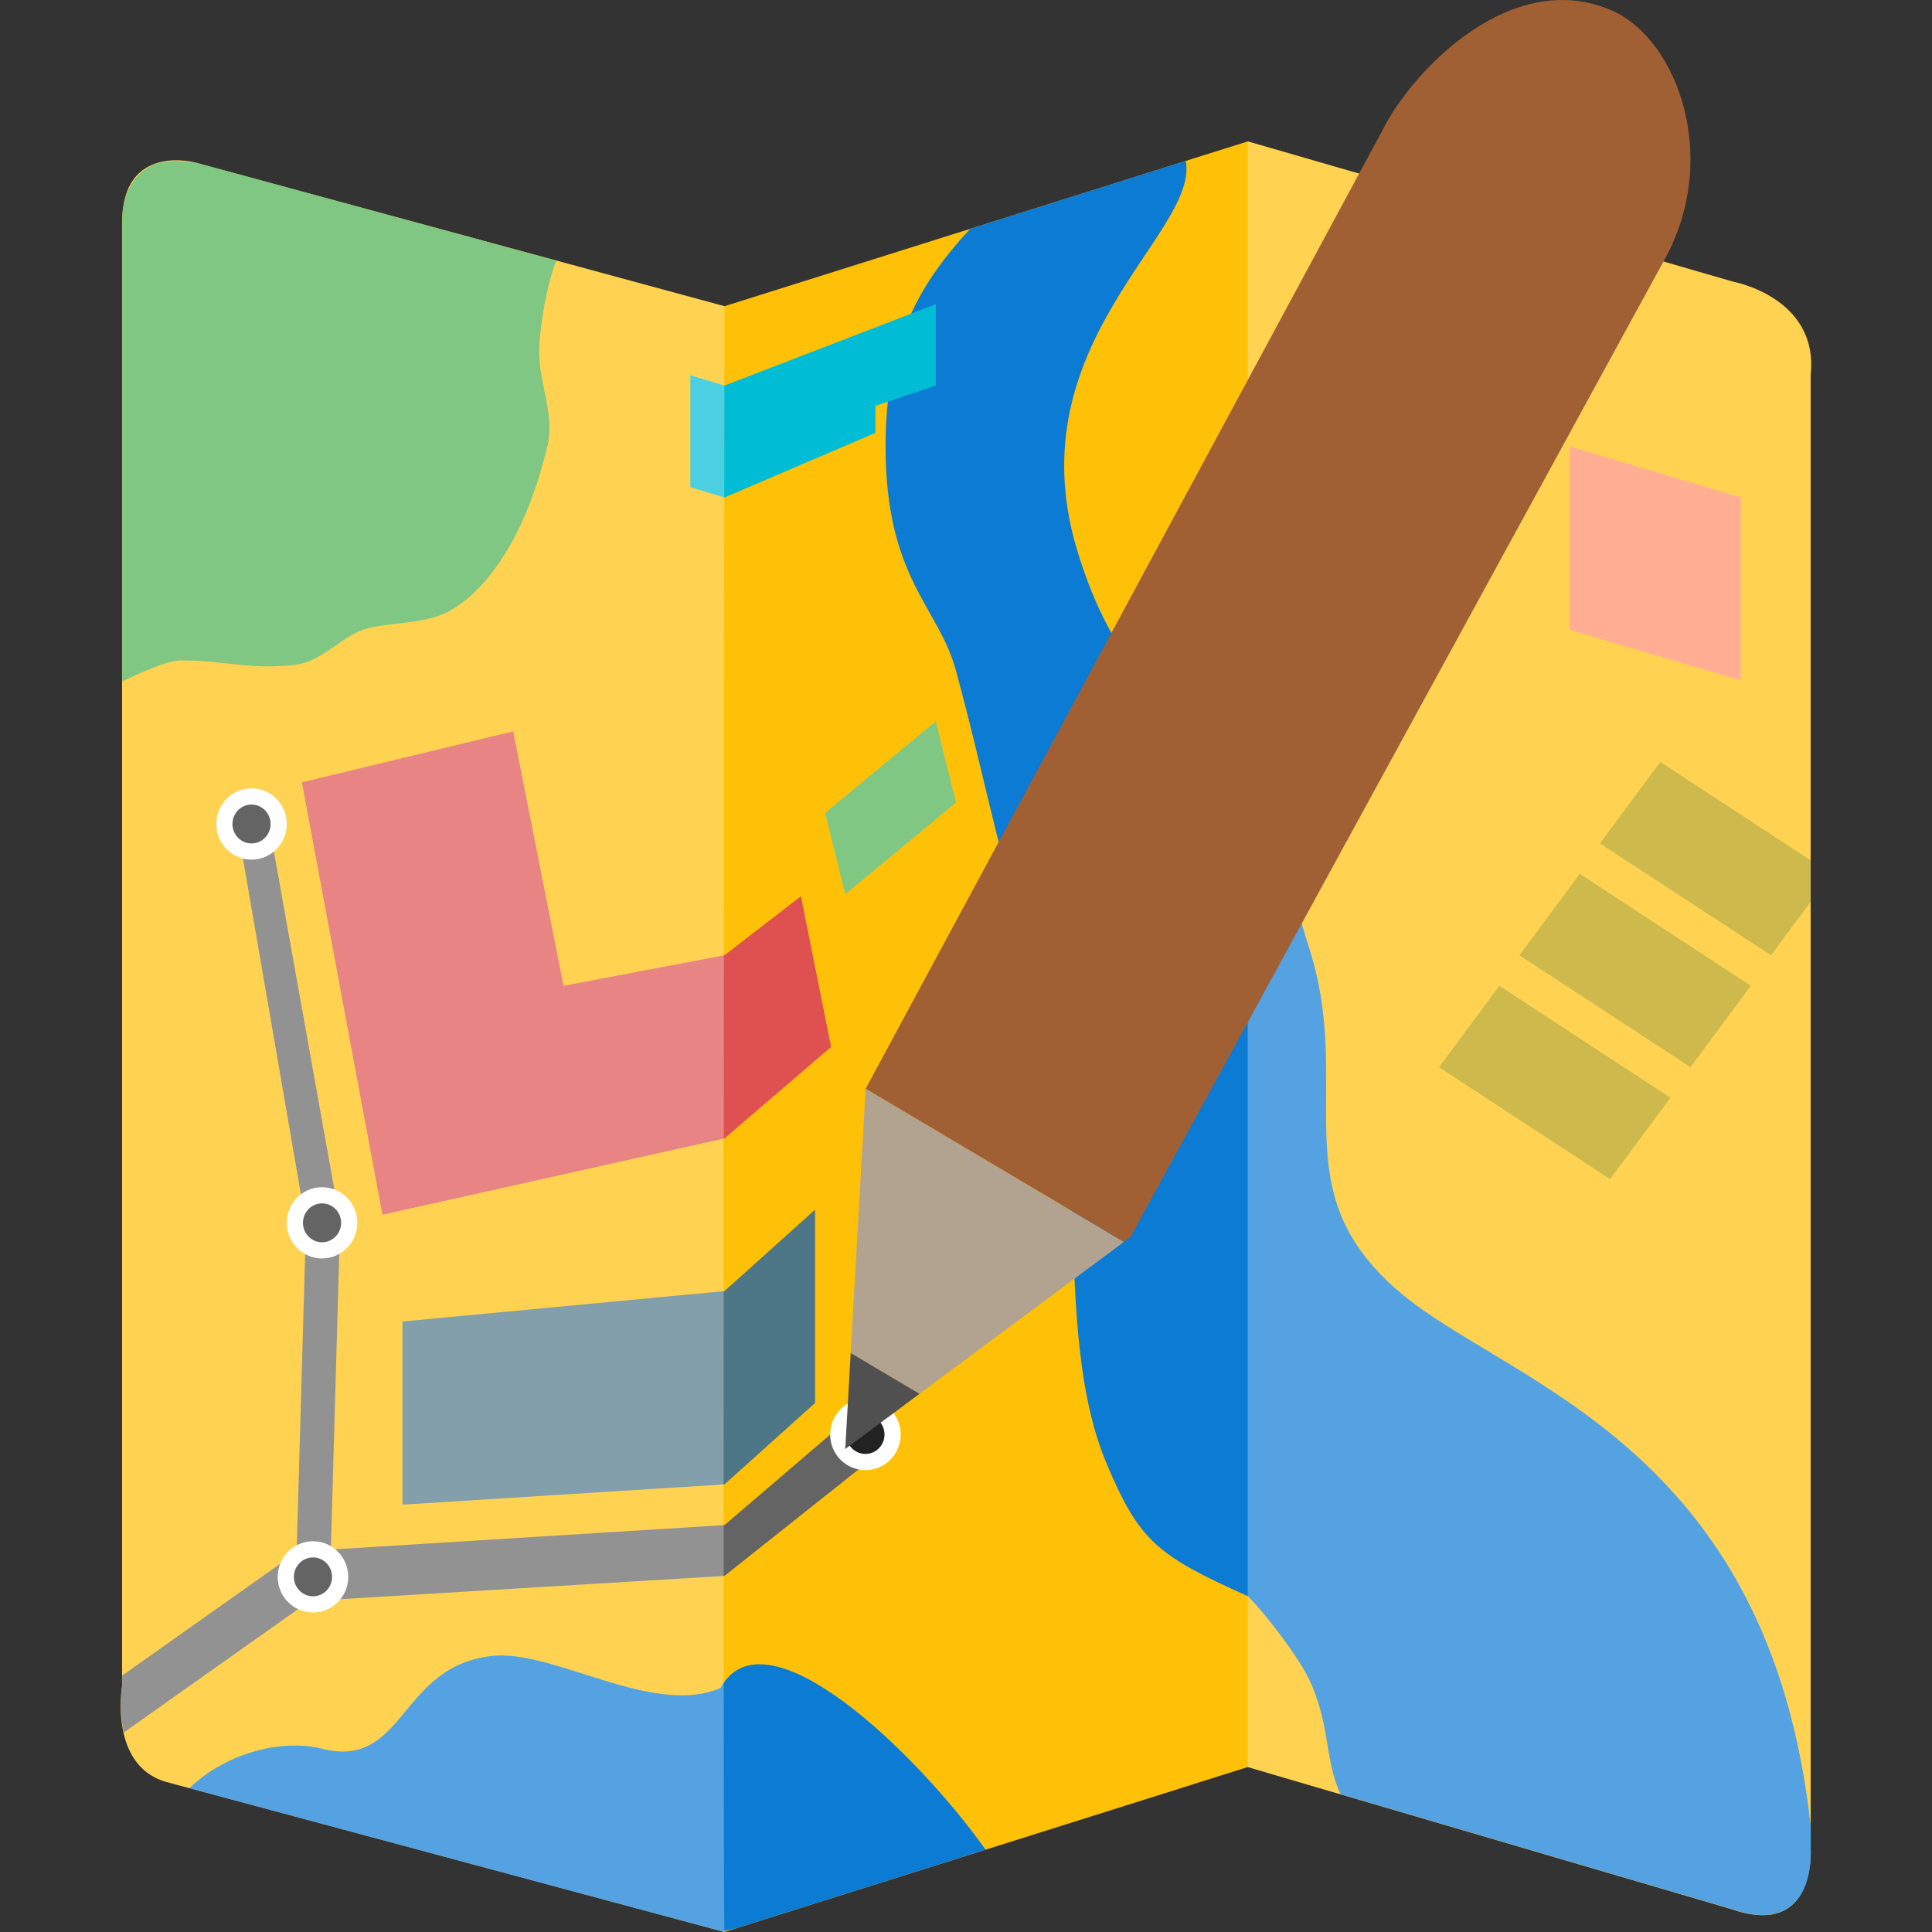 <svg xmlns="http://www.w3.org/2000/svg" width="16" height="16" version="1.1">
 <rect width="100%" height="100%" fill="#333333" stroke="none"/>
 <path style="fill:#ffc107" d="M 1.011,1.846 V 13.965 c 0,0 -0.111,0.655 0.365,0.792 L 6,16 l 4.333,-1.366 4.004,1.176 c 0.708,0.248 0.658,-0.494 0.658,-0.494 V 3.1 c 0.065,-0.635 -0.638,-0.766 -0.638,-0.766 L 10.333,1.171 6,2.536 1.62,1.347 c 0,0 -0.609,-0.17 -0.609,0.5 z"/>
 <path style="fill:#0c7bd4" d="M 9.82 1.332 L 8.035 1.895 C 7.59 2.373 7.334 2.861 7.334 3.697 C 7.334 4.793 7.773 5.024 7.916 5.551 C 8.188 6.551 8.294 7.258 8.619 8.08 C 9.067 9.212 8.689 10.999 9.166 12.125 C 9.438 12.767 9.584 12.882 10.334 13.219 C 10.501 13.387 10.751 13.724 10.834 13.893 C 11.018 14.265 10.968 14.58 11.102 14.859 L 14.338 15.809 C 14.426 15.84 14.502 15.856 14.568 15.859 C 14.701 15.866 14.794 15.824 14.857 15.762 C 15.016 15.605 14.996 15.316 14.996 15.316 L 14.996 15.314 L 14.996 15.127 C 14.651 11.955 12.494 11.464 11.596 10.705 C 10.584 9.85 11.231 9.031 10.834 7.826 C 10.74 7.54 10.501 6.563 10.334 6.395 C 9.584 5.889 9.166 5.384 8.916 4.541 C 8.411 2.838 9.935 1.927 9.82 1.332 z M 4.223 13.713 C 4.15 13.707 4.076 13.71 4 13.725 C 3.304 13.854 3.333 14.651 2.666 14.482 C 2.327 14.397 1.865 14.522 1.568 14.809 L 5.984 15.996 L 6.105 15.967 L 8.162 15.318 C 7.592 14.515 6.337 13.306 5.967 13.979 C 5.456 14.2 4.73 13.752 4.223 13.713 z"/>
 <path style="fill:#4caf50" d="M 1.482 1.334 C 1.439 1.332 1.392 1.333 1.34 1.344 C 1.33 1.346 1.32 1.347 1.311 1.35 C 1.245 1.369 1.18 1.409 1.127 1.471 C 1.107 1.494 1.09 1.523 1.074 1.555 C 1.065 1.573 1.054 1.588 1.047 1.609 C 1.025 1.674 1.012 1.749 1.012 1.846 L 1.012 5.643 C 1.172 5.568 1.388 5.469 1.5 5.469 C 1.862 5.469 2.084 5.552 2.453 5.504 C 2.681 5.474 2.835 5.257 3.047 5.203 C 3.247 5.153 3.511 5.167 3.703 5.07 C 3.965 4.938 4.333 4.542 4.535 3.688 C 4.594 3.44 4.465 3.169 4.465 2.916 C 4.465 2.757 4.516 2.396 4.607 2.158 L 1.627 1.348 L 1.621 1.346 C 1.621 1.346 1.619 1.346 1.619 1.346 C 1.619 1.346 1.546 1.339 1.482 1.334 z"/>
 <path style="fill:#81c784" d="M 7.917,6.647 7.75,5.973 6.833,6.732 7,7.406 Z"/>
 <path style="fill:#4d7687" d="M 3.333,12.461 6,12.293 6.75,11.619 V 10.018 L 6,10.692 3.333,10.944 Z"/>
 <path style="fill:#df5050" d="M 6.883,8.67 6.633,7.422 6,7.911 4.667,8.164 4.25,6.057 2.5,6.479 3.167,10.06 6,9.428 Z"/>
 <path style="fill:#ff8a65" d="M 13,3.698 V 5.215 L 14.417,5.636 V 4.12 Z"/>
 <path style="fill:#00bcd4" d="M 6,3.193 7.75,2.519 V 3.193 L 7.25,3.361 V 3.585 L 6,4.12 5.717,4.035 V 3.108 Z"/>
 <path style="fill:#b89b00" d="m 11.917,8.838 1.417,0.927 0.5,-0.674 -1.417,-0.927 z"/>
 <path style="fill:#b89b00" d="M 13.75,6.31 13.25,6.985 14.667,7.911 14.995,7.468 V 7.125 Z"/>
 <path style="fill:#b89b00" d="M 12.583,7.911 14,8.838 14.5,8.164 13.083,7.237 Z"/>
 <path style="fill:#646464" d="m 2.217,6.765 -0.25,0.085 0.567,3.286 -0.078,2.741 0.284,-0.043 0.077,-2.714 z m 0.523,6.068 -0.006,0.201 -0.283,0.017 0.005,-0.175 -0.039,0.006 -1.405,0.994 v 0.088 c 0,0 -0.03,0.187 0.014,0.383 L 2.5,13.304 2.666,13.253 6,13.051 7.167,12.124 7.083,11.703 6,12.63 2.75,12.832 Z"/>
 <ellipse style="fill:#222222;stroke:#ffffff;stroke-width:0.134;stroke-linecap:round;stroke-linejoin:round" cx="2.592" cy="13.059" rx=".225" ry=".228"/>
 <ellipse style="fill:#222222;stroke:#ffffff;stroke-width:0.134;stroke-linecap:round;stroke-linejoin:round" cx="7.167" cy="11.88" rx=".225" ry=".228"/>
 <ellipse style="fill:#222222;stroke:#ffffff;stroke-width:0.134;stroke-linecap:round;stroke-linejoin:round" cx="2.083" cy="6.824" rx=".225" ry=".228"/>
 <ellipse style="fill:#222222;stroke:#ffffff;stroke-width:0.134;stroke-linecap:round;stroke-linejoin:round" cx="2.667" cy="10.127" rx=".225" ry=".228"/>
 <path style="fill:#ffffff;opacity:0.3" d="M 1.011,1.846 V 13.965 c 0,0 -0.111,0.655 0.365,0.792 L 6,16 C 5.984,15.996 6,2.536 6,2.536 L 1.62,1.347 c 0,0 -0.609,-0.17 -0.609,0.5 z"/>
 <path style="fill:#ffffff;opacity:0.3" d="m 10.333,14.634 4.004,1.176 c 0.708,0.248 0.658,-0.494 0.658,-0.494 V 3.1 c 0.065,-0.635 -0.638,-0.766 -0.638,-0.766 L 10.333,1.171 Z"/>
 <path style="fill:#b1a390" d="M 7.169,9.016 7.045,11.205 7.615,11.543 9.308,10.285 Z"/>
 <path style="fill:#505050" d="M 7.045,11.205 7,12 7.615,11.543 Z"/>
 <path style="fill:#a15f34" d="M 12.904,5.291665e-4 C 12.264,0.021 11.697,0.628 11.479,1.023 L 7.169,9.016 9.308,10.285 9.362,10.244 13.765,2.186 C 14.261,1.331 13.897,0.332 13.355,0.09 13.203,0.022 13.052,-0.004 12.904,5.291665e-4 Z"/>
</svg>
